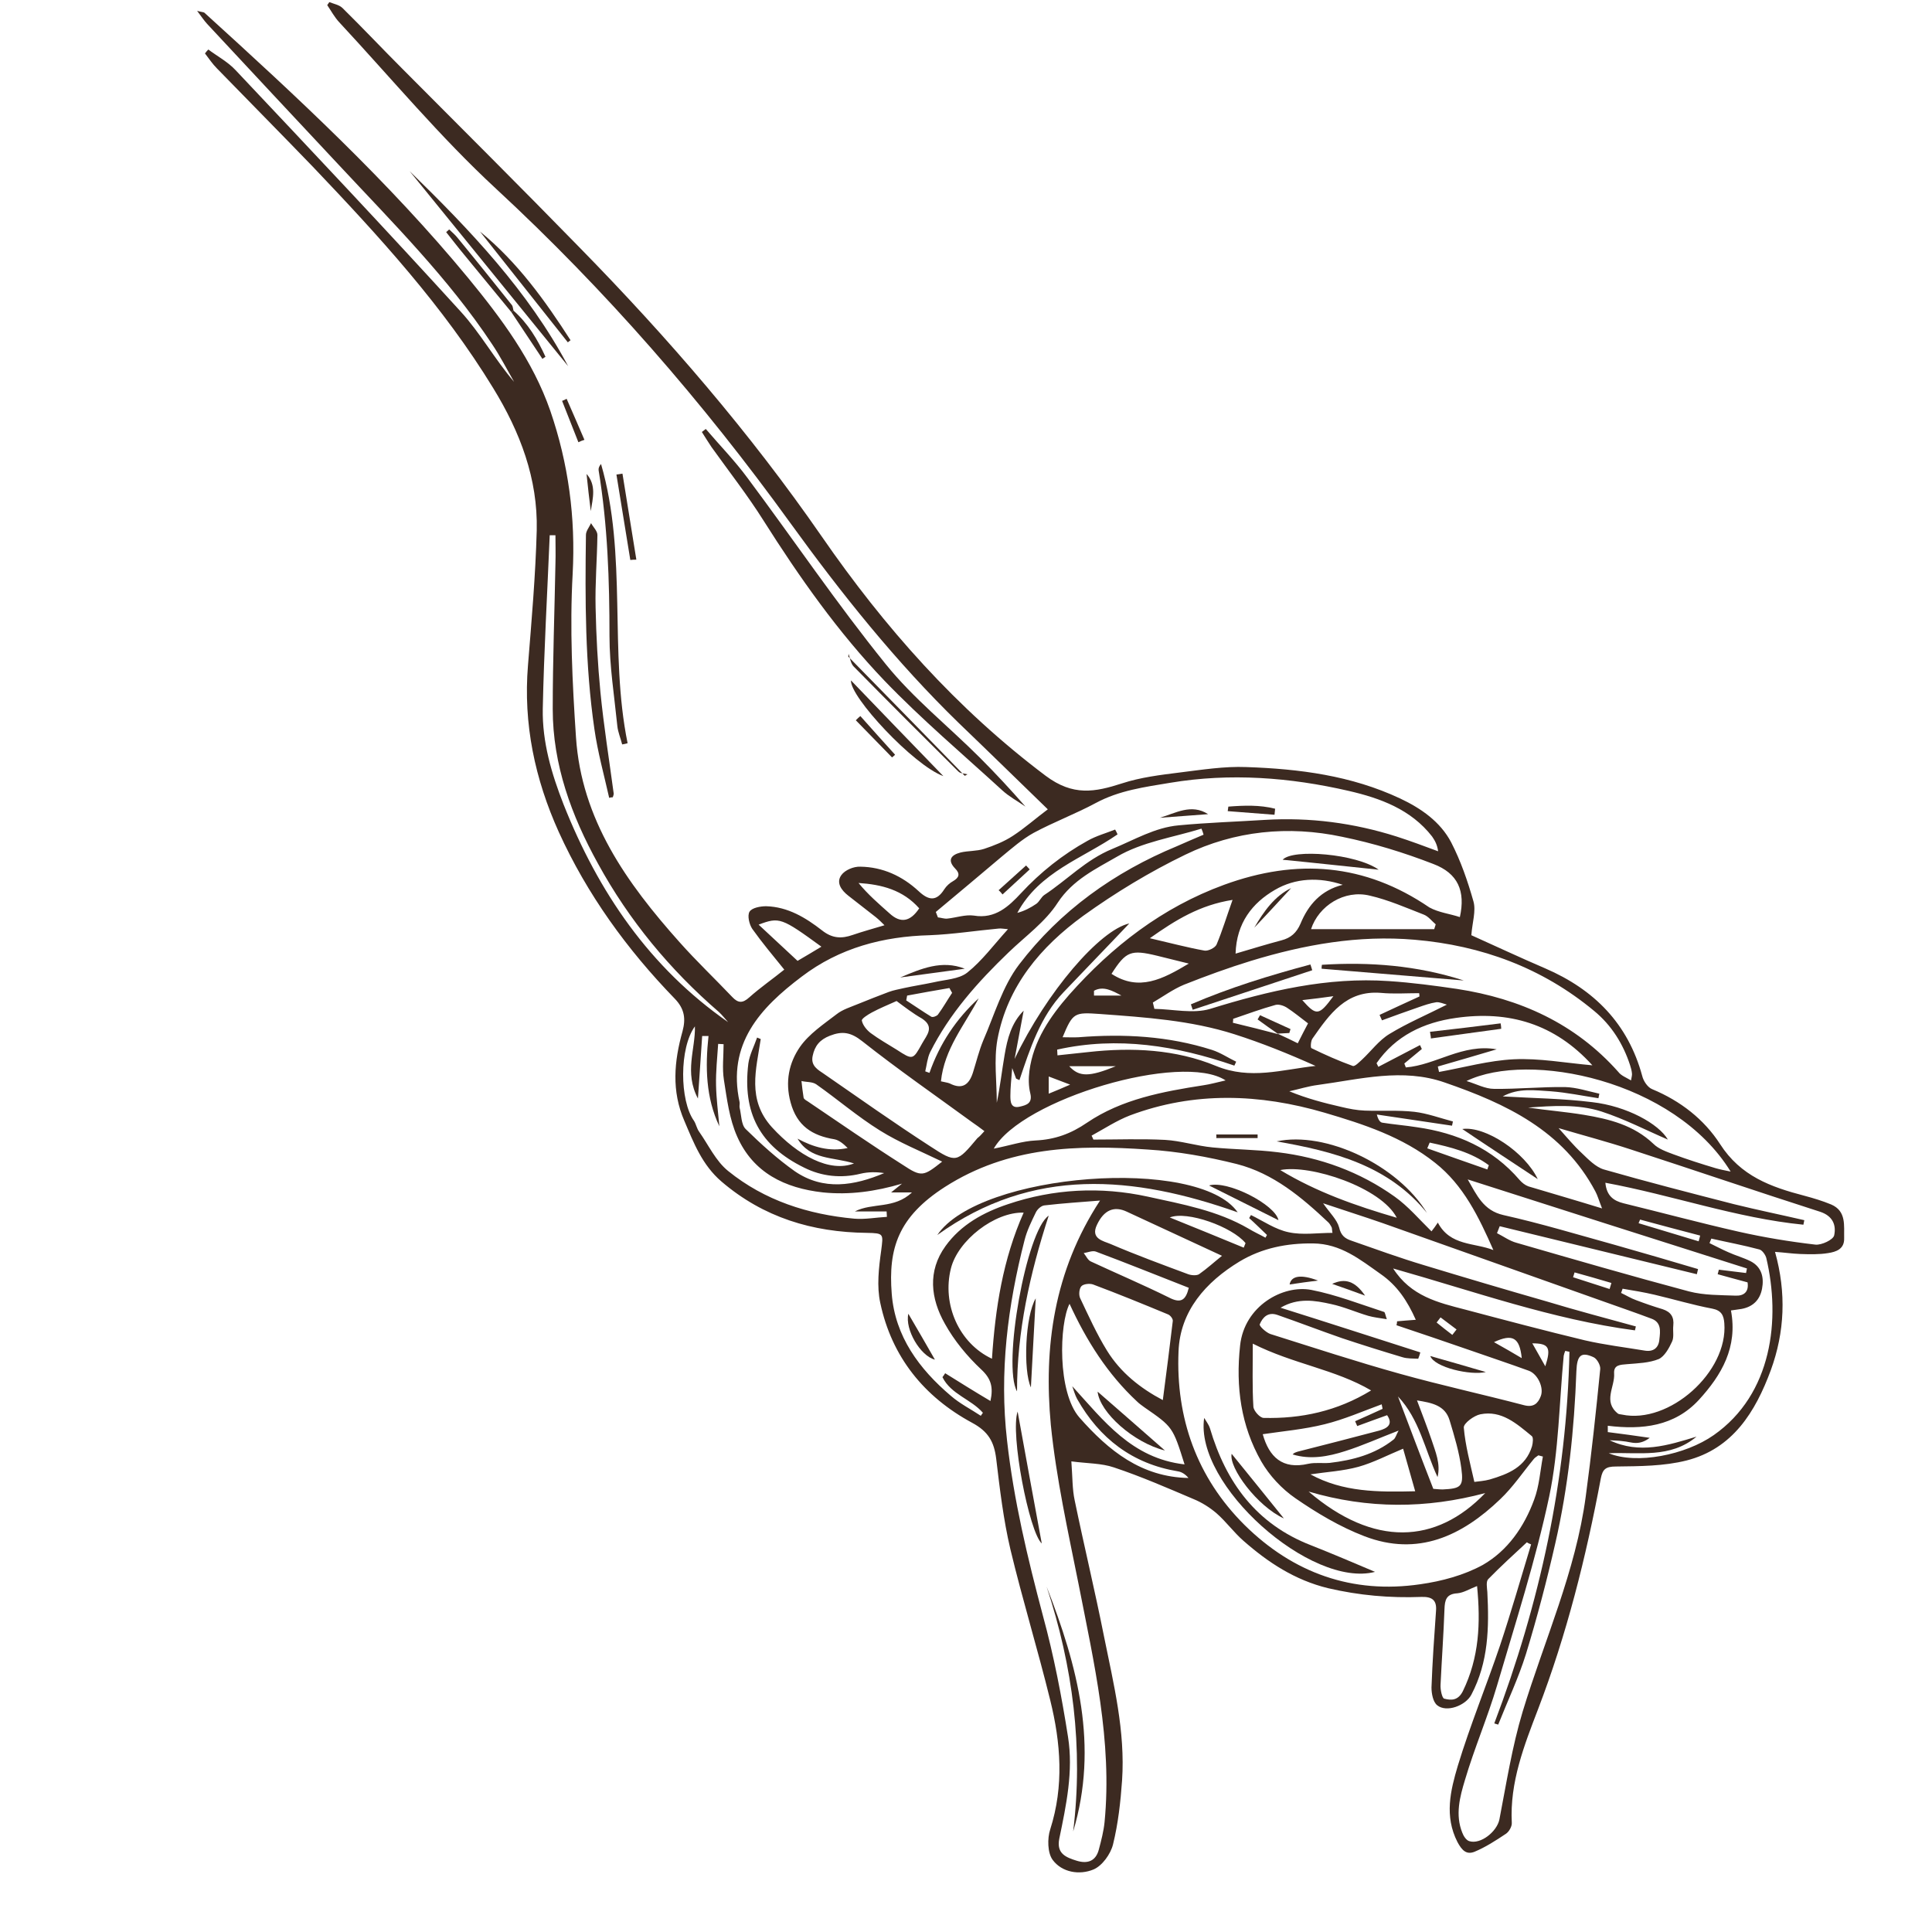 <?xml version="1.0" encoding="utf-8"?>
<!-- Generator: Adobe Illustrator 27.6.1, SVG Export Plug-In . SVG Version: 6.00 Build 0)  -->
<svg version="1.1" id="Livello_1" xmlns="http://www.w3.org/2000/svg" xmlns:xlink="http://www.w3.org/1999/xlink" x="0px" y="0px"
	 viewBox="0 0 640 640" style="enable-background:new 0 0 640 640;" xml:space="preserve">
<style type="text/css">
	.st0{fill:#3C2A21;}
</style>
<g>
	<path class="st0" d="M69,16.4c3.1,2.3,6.5,4.1,9.1,6.9c25,26.5,50,53,74.5,79.9c6.5,7.1,11.3,15.8,17.7,23.3
		c-2.4-4.2-4.6-8.5-7.3-12.5c-14.5-21.9-33-40.3-50.8-59.4C97.7,39.1,83.1,23.5,68.6,7.9c-1-1.1-1.8-2.3-3.3-4.3
		C66.8,4,67.4,4,67.7,4.2c30.6,27.8,61,55.9,87.4,87.9c11,13.4,21.4,27.3,27.2,44c6,17.5,8.4,35.3,7.4,54c-1,18-0.1,36.1,1.1,54.1
		c1.8,27.3,16.8,48.3,34.3,67.9c5.6,6.3,11.7,12.1,17.5,18.2c1.9,2,3.4,2.1,5.6,0.1c3.7-3.3,7.9-6.2,11.6-9.2
		c-3.8-4.7-7.4-9-10.6-13.5c-1-1.5-1.7-4.4-0.9-5.7c0.8-1.3,3.6-1.8,5.5-1.8c7.2,0.2,13.1,3.8,18.5,8c3.4,2.7,6.5,2.8,10.2,1.5
		c3.2-1.1,6.5-2,10.5-3.2c-1-1-1.9-1.9-2.9-2.7c-3-2.4-6.1-4.7-9.1-7.1c-2.3-1.8-4.1-4.3-2.3-6.8c1.2-1.7,4.1-2.9,6.3-2.8
		c7.4,0.1,13.9,3.1,19.3,8.1c3.3,3.1,5.9,3.5,8.5-0.6c0.7-1.1,1.8-2.1,2.9-2.7c2.1-1.2,2.4-2.5,0.7-4.2c-2.7-2.8-1.3-4.5,1.8-5.3
		c2.5-0.6,5.3-0.4,7.8-1.2c3.3-1.1,6.6-2.4,9.5-4.3c4-2.6,7.7-5.9,11.6-8.8c-9.7-9.4-19.5-19-29.4-28.5c-20.9-20.3-39-43-56-66.5
		c-28.9-40-61.1-77-97.4-110.6c-18.5-17.1-34.7-36.6-51.9-55.1c-1.6-1.7-2.7-3.8-4-5.7c0.2-0.3,0.5-0.7,0.7-1c1.5,0.6,3.3,0.9,4.4,2
		c6.7,6.6,13.2,13.5,19.9,20.2C152.8,42.4,172.6,62.1,192,82c29.2,29.8,56.4,61.3,80.2,95.7c20.8,30.1,44.7,57.1,74.2,79.3
		c9.1,6.8,16.3,5.4,25.3,2.5c6.1-2,12.7-2.8,19.1-3.6c7.3-0.9,14.8-2.1,22.1-1.8c17.5,0.6,34.7,2.8,50.9,10.4
		c7,3.3,13.3,7.7,16.9,14.5c3.2,6.2,5.5,12.9,7.4,19.6c0.9,3.2-0.4,7-0.7,11.2c7.8,3.5,16.1,7.4,24.5,11c16.2,7,27.4,18.3,32.1,35.6
		c0.4,1.7,1.8,3.8,3.3,4.4c9.4,3.9,17.2,10,22.5,18.2c6.8,10.6,16.8,14.2,27.9,17.1c3,0.8,6,1.7,8.9,2.9c5.1,2.2,4.2,7,4.3,11.2
		c0.1,3.6-2.7,4.5-5.3,4.9c-3,0.5-6.2,0.4-9.3,0.3c-2.6-0.1-5.3-0.5-8.3-0.7c3.8,13.6,3.2,26.6-1.4,39.2
		c-5.1,13.8-12.6,26-27.9,29.9c-7.5,1.9-15.6,1.9-23.4,2c-3.4,0-4.4,0.9-5,3.9c-4.9,26.1-11.3,51.7-20.8,76.5
		c-4.6,12-9.4,24.2-8.7,37.6c0.1,1.2-0.9,3-2,3.7c-3.3,2.2-6.7,4.4-10.3,5.9c-2.7,1.1-4.2-0.4-5.7-3.2c-4.4-8.6-2.3-17.1,0.1-25.2
		c4.1-13.5,9.5-26.6,14-39.9c3.7-11.1,6.9-22.3,10.3-33.5c-0.5-0.2-1-0.4-1.4-0.7c-4.3,4-8.7,8-12.8,12.2c-0.8,0.8-0.4,2.9-0.3,4.3
		c0.6,11.7,0.4,23.2-5.3,34c-1.9,3.6-8.2,6-11.3,3.5c-1.4-1.1-1.9-3.9-1.9-5.9c0.3-8.5,0.9-16.9,1.5-25.4c0.3-3.6-1.4-4.7-4.8-4.6
		c-10.5,0.4-20.7-0.5-31-2.9c-11-2.7-19.8-8.5-28-15.7c-3.2-2.8-5.7-6.3-8.9-9.1c-2.2-1.9-4.9-3.6-7.6-4.7
		c-8.7-3.7-17.4-7.5-26.4-10.5c-4.1-1.4-8.8-1.3-14.1-2c0.4,5.3,0.3,9.2,1.1,12.9c3.1,15,6.7,29.9,9.7,45c3.2,15.8,7.1,31.5,6,47.8
		c-0.5,7.1-1.3,14.3-3,21.2c-0.8,3.2-3.6,7.1-6.5,8.3c-4.6,1.9-10.4,1-13.5-3.2c-1.7-2.3-1.8-7.1-0.8-10.1c4.6-14.4,3.5-28.6,0-42.8
		c-4.1-16.7-9.2-33.3-13.2-50c-2.3-9.8-3.5-19.9-4.7-30c-0.7-5.6-2.6-9-8-11.9c-15.9-8.6-26.6-21.8-30.4-39.7
		c-1.2-5.5-0.5-11.6,0.3-17.3c0.7-5.6,1-5.8-4.8-5.9c-18-0.2-34.2-5.1-48.1-17c-6.4-5.5-9.2-12.8-12.3-20.1
		c-4.3-9.9-3.4-19.7-0.6-29.7c1.1-4.1,0.7-7.4-2.6-10.8c-15.8-16.3-29-34.5-38.4-55.2c-7.9-17.5-11.8-35.8-10.2-55.2
		c1.2-14.9,2.5-29.8,2.9-44.7c0.4-17.1-5.5-32.6-14.4-47.1c-16.6-27.2-37.9-50.4-59.7-73.3C93,44.2,82.4,33.5,71.9,22.7
		c-1.5-1.5-2.7-3.3-4-5C68.2,17.3,68.6,16.8,69,16.4z M423.5,342.6c0,0-0.1-0.1-0.1-0.1c2.2,1,4.3,2,6.5,3.1
		c1.3-2.6,2.3-4.5,3.4-6.6c-2.5-1.9-4.7-3.7-7-5.2c-1.1-0.7-2.7-1.2-3.8-0.9c-4.7,1.3-9.3,3-14,4.6c0,0.4,0,0.8-0.1,1.3
		C413.5,340,418.5,341.3,423.5,342.6z M470.5,448c-0.2,0.7-0.4,1.4-0.7,2.1c-1.7-0.1-3.6,0-5.2-0.5c-6.7-2-13.4-4.1-20-6.3
		c-7.2-2.5-14.2-5.2-21.4-7.7c-3.1-1.1-4.9,0.7-5.9,3.1c-0.2,0.6,2.1,2.7,3.5,3.2c14.3,4.5,28.6,9.2,43,13.2
		c13.6,3.8,27.4,6.8,41.1,10.4c3.1,0.8,4.6-0.6,5.5-3c1.1-2.8-1-7.3-3.9-8.4c-6.6-2.4-13.2-4.6-19.8-6.9c-8-2.8-16.1-5.5-24.1-8.2
		c0.1-0.4,0.2-0.8,0.2-1.3c1.9-0.2,3.8-0.3,6.2-0.5c-2.8-6.3-6.2-11.4-11.7-15.2c-6.8-4.8-13.2-10-22.3-10.1
		c-8.7-0.1-16.9,1.5-24.4,6c-11.2,6.8-19.7,16.4-20.2,29.8c-0.9,22,6,41.7,21.9,57.5c16.1,15.9,35.7,22.9,58.2,19.6
		c7.1-1,14.5-3,20.7-6.4c8.2-4.7,13.7-12.6,17-21.6c1.7-4.5,2-9.5,2.9-14.3c-0.5-0.1-1-0.3-1.5-0.4c-0.5,0.4-1.1,0.7-1.5,1.2
		c-3.7,4.5-6.9,9.3-11.1,13.3c-12.7,12.2-27.3,19.1-45,12.3c-8.1-3.1-15.8-7.7-22.9-12.6c-4.5-3.1-8.6-7.5-11.3-12.2
		c-6.7-11.8-8.5-24.6-7-38.4c1.4-13.1,14.2-20.2,23.6-18.4c8.2,1.6,16.1,4.7,24.1,7.3c0.3,0.1,0.4,1,0.9,2.4
		c-2.5-0.4-4.3-0.6-6.1-1.1c-4.1-1.2-8.1-3-12.3-3.9c-5.4-1.2-11-2.2-16.8,1.2C440.4,438.3,455.5,443.2,470.5,448z M328.1,464.1
		c1-4.6,0.2-7.4-3-10.4c-4.7-4.4-9-9.6-12.1-15.2c-4.7-8.3-5.8-17.4,0.2-25.7c5.1-7.1,12.6-11.2,20.7-13.9
		c15.1-5.1,30.7-5.9,46.3-2.5c11.4,2.5,23.1,4.6,33.4,10.6c1.8,1.1,3.8,2,5.6,3c0.2-0.3,0.3-0.6,0.5-0.9c-2-1.9-3.9-3.8-5.9-5.6
		c0.2-0.3,0.4-0.7,0.6-1c4.1,2,8.1,4.8,12.5,5.7c4.6,1,9.6,0.2,14.5,0.2c-0.2-1-0.1-1.5-0.3-1.9c-0.3-0.5-0.6-1.1-1-1.5
		c-8.9-8.4-18.3-16.3-30.4-19.4c-9.6-2.4-19.6-4.2-29.5-4.8c-23.3-1.6-46.1-1.1-67.2,12.4c-15.4,9.9-18.8,20.3-17.6,35.4
		c1.1,14.1,9.1,24.9,19.6,33.8c3,2.6,6.6,4.4,9.9,6.6c0.2-0.3,0.5-0.7,0.7-1c-3.9-4.5-10.6-6.1-13.4-11.8c0.3-0.4,0.6-0.8,0.9-1.3
		C317.9,457.9,322.7,460.9,328.1,464.1z M364.4,397.7c-6.3,0.5-12.4,0.9-18.4,1.6c-1.1,0.1-2.4,1.3-2.9,2.4
		c-1.4,2.9-2.9,5.9-3.7,9.1c-5.6,21.8-8.4,43.8-5.8,66.4c2.2,19.7,6.8,38.9,11.9,58.1c3.6,13.2,6.2,26.7,8.3,40.1
		c1.8,11.3-0.6,22.6-2.9,33.7c-1,5,2.3,6.2,5.8,7.3c3.6,1.1,6.3,0.1,7.3-3.7c0.8-3,1.6-6.1,1.9-9.1c2.6-26.8-3.5-52.7-8.6-78.8
		c-3.5-17.5-7.4-35-9.2-52.8C345.7,446.2,349.1,421.1,364.4,397.7z M483.6,303.8c1.9-8.6-0.6-14.5-8.8-17.6
		c-9.8-3.8-19.9-6.9-30.2-9c-17.8-3.8-35.6-2-51.9,5.9c-11.8,5.7-23.2,12.6-33.9,20.3c-14,10.2-25.1,23.2-28.4,41
		c-1.2,6.8-0.2,13.9-0.2,20.9c1.1-5.3,1.7-10.7,2.6-15.9c0.9-5.3,2.2-10.5,6.3-14.6c-1,5.3-2,10.6-3,16c10.6-22.2,28.2-42.7,38-44.9
		c-6.7,7.1-14.3,14.9-21.8,22.8c-7.7,8.1-11.1,18.7-14.6,29.1c-0.4-0.2-0.7-0.3-1.1-0.5c-0.3-0.8-0.6-1.6-1.3-3.5
		c-0.3,3.9-0.6,6.5-0.6,9.2c0,1.9,0.1,4.3,3.1,3.6c2.2-0.5,4.3-1.1,3.5-4.4c-0.6-2.4-0.6-5-0.3-7.4c1.3-10,6.9-18.1,13.2-25.3
		c14.2-16,30.8-28.9,51.3-36.4c24.1-8.8,46.6-7.1,68,7.5C476.6,302.3,480.3,302.7,483.6,303.8z M310,302.1c0.2,0.6,0.5,1.2,0.7,1.8
		c1.1,0.1,2.1,0.5,3.1,0.4c2.9-0.3,6-1.4,8.8-1c7.1,1.2,11.6-3.1,15.6-7.4c6.5-7,13.8-12.8,22.1-17.4c2.8-1.6,6.1-2.5,9.1-3.7
		c0.3,0.5,0.6,1.1,0.8,1.6c-11.6,8-25.9,12.4-33.2,26c2.3-0.6,4.4-1.7,6.3-3c1-0.7,1.6-2.2,2.6-2.9c7.6-5,13.8-11.7,22.6-15.3
		c7.3-3,14.1-7.1,22-7.8c9.5-0.9,19-1.2,28.5-1.8c14.9-0.9,29.4,1,43.6,5.5c4.7,1.5,9.2,3.2,13.8,4.9c-0.3-2.2-1.1-3.6-2-4.9
		c-7-9-17.2-12.7-27.6-15.1c-19.5-4.5-39.3-6-59.1-2.7c-8.4,1.4-16.9,2.5-24.7,6.7c-6.7,3.6-13.9,6.3-20.6,9.9
		c-3.8,2.1-7.2,5.1-10.6,7.9C324.6,289.9,317.3,296,310,302.1z M333.9,307.8c-1.4-0.1-2.3-0.3-3.1-0.2c-7.6,0.7-15.2,1.9-22.8,2.2
		c-15.5,0.4-29.9,4.2-42.4,13.7c-13.8,10.4-24.8,22.3-20.6,41.6c0.1,0.6-0.1,1.2,0,1.8c0.6,2.4,0.5,5.6,2,7.1
		c5.1,5,10.5,9.9,16.3,14c9.5,6.5,19.7,4.8,29.6,0.6c-2.6-0.4-5.3-0.4-7.8,0.2c-6.5,1.6-12.9,0.9-18.7-2
		c-14.7-7.2-20.5-18.1-18.5-34.5c0.4-2.9,1.9-5.7,2.9-8.6c0.4,0.2,0.8,0.3,1.2,0.5c-1.5,10.1-4.6,20,3.7,29.2
		c8.7,9.5,19.2,15.1,27.2,12c-6.9-2.2-14.5-1.1-18.7-8.2c5.2,2.8,10.6,4.4,16.6,3.1c-1.3-1.3-2.8-2.6-4.4-2.9
		c-7.3-1.2-12.4-4.4-14.5-12.2c-1.9-6.9-0.5-13.2,3.1-18.4c3-4.3,7.8-7.5,12.1-10.8c2-1.6,4.7-2.4,7.1-3.4c3.4-1.4,6.8-2.7,10.2-4
		c1.6-0.6,3.4-0.9,5.1-1.3c3.2-0.7,6.5-1.2,9.8-1.9c3.8-0.9,8.3-1,11.1-3.2C325.3,318.3,329.1,313.1,333.9,307.8z M476.3,405
		c4.1,7.8,12.1,6.6,18.4,9.1c-4.8-10.9-9.9-21.5-19.3-28.9c-10.8-8.6-23.7-12.8-36.6-16.6c-21.5-6.3-43.2-7.1-64.5,0.9
		c-4.4,1.7-8.5,4.4-12.7,6.7c0.2,0.4,0.4,0.8,0.6,1.3c7.9,0,15.8-0.3,23.7,0.1c5.3,0.3,10.5,2,15.8,2.5c7.2,0.7,14.4,0.7,21.6,1.6
		c14.1,1.7,27.2,6.5,38.7,14.7c4.5,3.2,8.2,7.6,12.2,11.5C475,406.9,475.5,406.2,476.3,405z M540.3,357.9c0.2-1.2,0.4-1.8,0.3-2.4
		c-0.1-0.9-0.3-1.7-0.6-2.6c-2.3-7.1-6.2-13.3-11.9-18c-17.2-14.3-37.3-21.7-59.5-23.6c-18.6-1.6-36.5,1.6-54.2,7
		c-7.5,2.3-14.9,5-22.2,7.9c-3.6,1.5-6.9,3.9-10.3,5.9c0.2,0.7,0.3,1.4,0.5,2.1c6.2,0.1,12.8,1.7,18.5,0c19.4-6,38.8-10.6,59.2-9.2
		c7.6,0.5,15.1,1.5,22.6,2.6c20.8,3.2,39.1,11.4,53.4,27.5C537,356.3,538.6,356.9,540.3,357.9z M519.9,447.8
		c-0.5-0.1-0.9-0.2-1.4-0.3c-0.2,0.5-0.4,1.1-0.5,1.6c-1.5,15.5-1.6,31.4-4.8,46.6c-4.5,21.2-11.2,41.9-17.3,62.7
		c-3.1,10.5-7.5,20.7-10.6,31.2c-1.7,5.6-3.3,11.6-0.9,17.5c0.4,1.1,1.3,2.5,2.3,2.8c3.8,1.2,9.2-3.2,10-7.2
		c2.3-11.9,4.2-24.1,7.7-35.7c7.2-23.7,17.6-46.5,20.9-71.3c1.9-14,3.4-28.1,4.8-42.2c0.1-1.3-1.1-3.4-2.2-3.9
		c-4.1-1.9-5.5-0.7-5.7,4.6c-0.7,19.3-2.7,38.4-7,57.1c-2.8,12.3-6,24.5-9.7,36.6c-2.5,8-6.1,15.6-9.2,23.4
		c-0.4-0.1-0.9-0.3-1.3-0.4C510.1,531.1,519,490.2,519.9,447.8z M541.9,439.4c-0.1,0.4-0.2,0.9-0.3,1.3
		c-27.3-3.6-53.2-12.9-80.1-20.5c5.9,9.2,14.9,11.3,23.8,13.6c13.2,3.5,26.4,7,39.7,10.2c6.5,1.5,13.2,2.3,19.8,3.4
		c2.9,0.5,4.7-0.9,4.9-3.8c0.3-2.6,0.7-5.6-2.7-6.8c-5.3-2-10.6-3.8-15.9-5.7c-24.3-8.6-48.7-17.3-73-25.9
		c-6.3-2.2-12.7-4.2-19.8-6.6c2.2,3.2,4.6,5.4,5.3,8c0.6,2.7,2,3.7,4.1,4.4c8,2.8,16,5.7,24,8.1c13.5,4.1,27,8.1,40.6,12
		C522.2,434.1,532.1,436.7,541.9,439.4z M530.7,400.3c-1.1-2.8-1.5-4.3-2.2-5.6c-10.7-20.2-29.6-29.1-49.9-36.1
		c-14-4.9-28-1.1-42,0.8c-3.2,0.4-6.3,1.4-9.5,2.1c5.8,2.4,11.6,3.9,17.3,5.2c2.5,0.6,5.1,1.1,7.7,1.2c5.5,0.2,11-0.2,16.4,0.4
		c4.3,0.5,8.6,2.1,12.8,3.2c-0.1,0.5-0.2,0.9-0.3,1.4c-8.3-1.2-16.6-2.5-24.9-3.7c0.4,1.7,1.1,2.6,1.8,2.7c3.8,0.6,7.6,0.9,11.4,1.5
		c13.4,1.9,25.1,7,34.1,17.5c0.8,0.9,1.8,1.7,2.9,2.1C514,395.3,521.6,397.5,530.7,400.3z M597.7,404.2c-0.1,0.5-0.2,1-0.3,1.5
		c-22.2-2.2-43.4-9.8-65.6-13.9c0.4,4.4,2.8,6,6,6.8c12.7,3.1,25.3,6.5,38.1,9.4c8.4,1.9,16.9,3.3,25.5,4.3c2,0.2,5.9-1.6,6.2-3.1
		c0.7-3.3-0.4-6.4-4.7-7.8c-20.9-6.7-41.7-13.8-62.6-20.6c-7.9-2.6-15.9-4.7-24-7.1c2.7,3,5,5.8,7.7,8.3c2.2,2.1,4.6,4.6,7.3,5.4
		c14.3,4.1,28.7,7.8,43.1,11.5C582.1,400.8,589.9,402.4,597.7,404.2z M578.9,424.8c-3.4-0.9-6.6-1.8-9.9-2.7c0.1-0.5,0.3-1,0.4-1.5
		c3,0.4,6,0.7,9,1.1c0.1-0.5,0.2-1,0.3-1.5c-30.8-9.8-61.7-19.6-92.5-29.5c3,5.2,5.2,10.3,11.8,11.8c12.5,2.8,24.7,6.5,37,9.9
		c9.2,2.6,18.4,5.3,27.5,8c-0.1,0.6-0.3,1.1-0.4,1.7c-21.8-5.3-43.6-10.6-65.3-15.9c-0.3,0.8-0.6,1.5-0.9,2.3
		c2.2,1.1,4.2,2.6,6.5,3.2c19,5.5,38,11,57.1,16.1c5,1.3,10.3,1.2,15.5,1.4C577.7,429.3,579.4,427.9,578.9,424.8z M532.9,481.4
		c9.2,3.8,25.4,0.6,34.8-6c19.4-13.6,22.2-38.4,17.4-58.7c-0.3-1.1-1.4-2.6-2.3-2.8c-5.2-1.4-10.6-2.4-15.9-3.6
		c-0.2,0.5-0.4,1-0.6,1.5c2.1,1,4.1,2.1,6.2,3c2.4,1.1,5,1.8,7.4,3c3.7,1.9,4.5,5.4,3.8,9.1c-0.7,3.7-3,6-6.8,6.7
		c-1.1,0.2-2.3,0.3-3.5,0.5c2.3,12.2-3.1,21.4-10.6,29.6c-8.1,8.8-18.8,10-30.2,8.6c0,0.7,0,1.4,0,2.1c4.6,0.6,9.3,1.2,13.9,1.9
		c-1.6,1.2-3.1,1.7-4.6,1.7c-1.5,0-2.9-0.5-4.4-0.6c-1.4-0.2-2.9-0.2-4.3-0.3c9.9,4.7,19.3,1.7,28.8-1.2
		C553.3,483.2,542.9,481,532.9,481.4z M326.1,374.7c-1.6-1.2-2.8-2.1-4-2.9c-12.2-8.9-24.6-17.5-36.5-26.9c-3.8-3-6.6-3.4-10.7-1.8
		c-3.3,1.3-5,3.3-5.7,6.7c-0.7,3.3,1.8,4.6,3.7,5.9c11.7,8.1,23.3,16.3,35.2,24c8.7,5.7,8.9,5.4,15.7-2.7
		C324.5,376.5,325.1,375.8,326.1,374.7z M230.2,340c-5.2,7.1-5.1,24.6-0.3,31.3c0.7,1.1,0.9,2.5,1.7,3.6c3.1,4.4,5.5,9.7,9.6,13
		c12.1,9.8,26.5,14.4,41.8,15.8c3.5,0.3,7.2-0.4,10.8-0.6c0-0.6-0.1-1.2-0.1-1.8c-3.5,0-7,0-10.5,0c5.8-3,13-0.7,18.9-6.3
		c-2.7,0-4.5,0-6.9,0c1.6-1.3,2.6-2.1,3.6-2.9c-8.8,2.6-17.4,3.8-26.2,2.9c-12.6-1.4-23.1-6.5-28.4-18.5c-2.6-5.8-3.4-12.5-4.4-18.8
		c-0.6-3.8-0.1-7.8-0.1-11.8c-0.6,0-1.2-0.1-1.8-0.1c-0.3,4.6-0.8,9.1-0.7,13.7c0.1,4.6,0.7,9.1,1.1,13.6
		c-4.5-9.5-4.7-19.6-3.6-29.9c-0.7,0-1.4,0-2.1,0c-0.4,6.5-0.9,13-1.4,20.7C226.6,355.2,230.4,347.6,230.2,340z M537.5,426.9
		c-0.2,0.5-0.3,1-0.5,1.4c1.7,0.8,3.3,1.8,5,2.4c2.9,1.1,5.8,2.1,8.8,3c2.7,0.9,3.8,2.6,3.5,5.4c-0.2,1.8,0.3,3.8-0.4,5.3
		c-1,2.2-2.5,4.9-4.4,5.8c-3.2,1.3-6.9,1.4-10.5,1.7c-2.3,0.2-4.5,0.2-4.3,3.1c0.3,4.4-3.8,9.3,1.3,13.3c0.3,0.2,0.9,0.2,1.3,0.3
		c15.6,3.3,35.2-14.1,33.9-30.3c-0.2-2.5-0.9-4.2-4-4.8c-6.4-1.2-12.7-3.1-19.1-4.6C544.7,428.1,541.1,427.5,537.5,426.9z
		 M398.7,276.5c-0.2-0.7-0.4-1.3-0.7-2c-9.4,2.9-19.7,4.4-28,9.3c-6.9,4-14.6,7.6-19.6,15.2c-4.1,6.4-10.7,11.1-16.3,16.5
		c-10.2,9.8-19.6,20.3-26,33.1c-0.9,1.9-1.1,4.2-1.6,6.3c0.5,0.2,0.9,0.3,1.4,0.5c3.4-9.7,8.8-17.8,16.3-24.7
		c-4.7,8.9-11.4,16.8-12.5,27.5c1.2,0.3,2.2,0.4,2.9,0.7c4.1,2.1,6.4,0.5,7.7-3.6c1.1-3.5,2-7.2,3.4-10.6c3.7-8.5,6.4-18,11.9-25.2
		c13.6-17.8,31.5-30.6,52.3-39.2C392.9,279,395.8,277.7,398.7,276.5z M529.8,362.3c-0.1,0.5-0.2,1-0.3,1.5
		c-5.3-0.8-10.5-1.9-15.8-2.3c-5.2-0.3-10.6-1.2-15.9,1.7c10.2,0.6,20,0.7,29.6,1.9c11.5,1.3,22.1,7.2,25.1,12.4
		c-7-3-14.3-6.8-22-9.3c-7.8-2.5-16.2-1.9-24.3-1.3c6.2,0.9,12.4,1.4,18.5,2.4c8.4,1.4,16.5,3.4,23,9.6c1.7,1.7,4.3,2.6,6.7,3.5
		c4.6,1.7,9.3,3.2,14,4.6c1.4,0.4,2.9,0.7,4.9,1.1c-18.7-30.4-66.9-40-87.5-30c3.3,1,6.2,2.6,9.1,2.6c7.8,0.1,15.7-0.7,23.5-0.6
		C522.3,360.2,526.1,361.5,529.8,362.3z M392.4,485.1c-3.9-12.4-3.9-12.4-13.3-18.9c-0.8-0.6-1.7-1.2-2.4-1.9
		c-9.8-9.1-16.8-20.2-22.4-32.4c-3.4,6.6-4.1,29.3,3.3,37.7c9.7,11,20.5,19.7,36.1,20c-1-1.2-2.2-2-3.5-2.2
		c-15.1-2.5-26-10.9-33.4-24c-0.7-1.3-1.1-2.8-1.6-4.2C365.6,470.6,374.9,483.1,392.4,485.1z M350.2,347.7c0,0.6,0.1,1.2,0.1,1.9
		c3.4-0.4,6.9-0.7,10.3-1.1c14.4-1.6,28.9-0.9,42.2,4.6c11.4,4.7,21.9,1.2,33,0c-8.9-4-17.8-7.6-26.9-10.5
		c-14.4-4.6-29.5-5.6-44.5-6.7c-8.5-0.6-9-0.5-12.4,7.7c1.9,0,3.6,0.1,5.3,0c15-1.2,29.8-0.4,44.2,4.2c2.8,0.9,5.3,2.6,8,3.9
		c-0.2,0.4-0.4,0.9-0.6,1.3C389.7,346.4,370.3,343.2,350.2,347.7z M465.2,352.3c0.2,0.4,0.3,0.9,0.5,1.3c10-0.8,18.8-8,30.1-6
		c-7,2.1-13.3,3.9-19.5,5.7c0.1,0.6,0.3,1.2,0.4,1.8c8.3-1.5,16.5-3.8,24.8-4.2c8.4-0.4,17,1.2,26,2c-12.5-13.8-27.7-18.2-45.2-15.7
		c-10.7,1.5-20,5.9-26.3,15c0.2,0.4,0.4,0.8,0.6,1.2c4.6-2.4,9.2-4.8,13.8-7.2c0.2,0.4,0.4,0.9,0.6,1.3
		C469.1,349.1,467.1,350.7,465.2,352.3z M385.2,463.8c1.2-9.2,2.3-17.7,3.3-26.2c0.1-0.7-0.8-1.9-1.6-2.2
		c-8.2-3.4-16.5-6.8-24.8-9.9c-1.1-0.4-3.2-0.2-3.9,0.6c-0.7,0.8-0.9,2.8-0.4,3.9c2.8,5.9,5.5,11.9,8.9,17.4
		C371.2,454.7,377.8,459.9,385.2,463.8z M339.1,401.7c-9.6-0.3-21.8,9.2-24.1,18.5c-3,11.9,2.7,24.8,13.6,29.9
		C329.7,433.4,332.2,417.2,339.1,401.7z M329.2,380.5c5.2-1,9.5-2.5,13.8-2.7c6.4-0.3,11.7-2.2,17.1-5.9
		c11.5-7.8,25.1-10.3,38.6-12.4c2.1-0.3,4.2-0.9,7.3-1.6C391.5,348.4,338.5,364.1,329.2,380.5z M454.2,460.6
		c-11.9-7-25.7-8.7-39.2-15.5c0,7.8-0.2,14.4,0.2,20.9c0.1,1.4,2.2,3.7,3.4,3.7C431,470,442.9,467.5,454.2,460.6z M470.2,330.1
		c0-0.4,0-0.8-0.1-1.1c-4.2,0-8.5,0.3-12.7-0.1c-11.5-0.9-17,7.1-22.6,15.1c-0.6,0.8-0.7,3-0.4,3.2c4.5,2.2,9,4.2,13.7,5.9
		c0.7,0.3,2.2-1.3,3.1-2.1c3-2.8,5.6-6.4,9.1-8.5c5.9-3.6,12.3-6.3,19-9.7c-1.1-0.3-2.4-0.9-3.5-0.8c-2,0.3-4,1-6,1.7
		c-4,1.4-8,2.8-12,4.3c-0.3-0.6-0.5-1.2-0.8-1.8C461.5,334.1,465.8,332.1,470.2,330.1z M241.2,338.6c-1-1.1-2-2.4-3.1-3.4
		c-16.2-14-29.7-30.3-40-49.1c-8.8-15.9-15-32.8-15-51.2c0-16.1,0.6-32.2,0.9-48.3c0.1-3.1,0-6.2,0-9.3c-0.6,0-1.3,0-1.9,0
		c-0.8,19.2-1.9,38.4-2.3,57.5c-0.2,11,2.9,21.5,6.9,31.7C198.2,295.5,215.2,320.5,241.2,338.6z M404.8,416
		c-10.8-5-21.2-9.8-31.5-14.6c-4.2-2-7.6-0.6-9.9,4.3c-2.3,4.7,2.2,5.4,4.5,6.4c8.4,3.6,17.1,6.8,25.7,10c1.1,0.4,2.8,0.5,3.6,0
		C399.9,420.2,402.3,418,404.8,416z M458,466.7c-0.1-0.5-0.2-1-0.3-1.5c-6.3,2.3-12.4,5-18.9,6.6c-6.8,1.7-13.8,2.3-20.5,3.3
		c2.1,7.5,6.5,11.8,15.1,9.8c2.3-0.5,4.8-0.1,7.1-0.3c7.6-0.9,14.9-2.8,21.1-7.7c0.7-0.5,0.9-1.6,1.7-3c-6.5,2.5-12,5-17.7,6.8
		c-5.6,1.8-11.5,2.9-17.4,1.1c0.5-0.6,1.1-0.7,1.6-0.9c9-2.3,18.1-4.6,27.1-7c2.4-0.7,4.8-1.9,2.6-5.1c-3.4,1.2-6.6,2.4-9.9,3.6
		c-0.2-0.5-0.5-1.1-0.7-1.6C451.9,469.5,454.9,468.1,458,466.7z M488.4,490.9c1.4-0.2,3.3-0.3,5.1-0.8c6.1-1.8,11.9-4.1,14-11
		c0.3-1.1,0.5-3-0.1-3.4c-5-4.1-10-8.6-17-7.2c-2.1,0.4-5.6,3-5.5,4.4C485.4,478.8,487,484.7,488.4,490.9z M433.5,494.1
		c21.5,18.4,42.2,17.5,58.5,0.5C472.5,499.8,453.2,499.9,433.5,494.1z M489.3,525.4c-2.4,0.9-4.4,2.2-6.5,2.4
		c-3.7,0.2-4.2,2.2-4.3,5.3c-0.3,8.3-0.9,16.6-1.3,25c-0.1,1.6,0.5,4.4,1.2,4.6c2.3,0.6,4.6,0.7,6.2-2.5
		C490,549.1,490.5,537.7,489.3,525.4z M444.8,293.1c-7.7-2.6-15.7-2.3-22.5,1.7c-7.4,4.3-12.7,10.9-13,21.1
		c5.4-1.6,10.3-3.1,15.2-4.4c3.1-0.8,5-2.5,6.3-5.5C433.4,299.7,437.6,294.9,444.8,293.1z M312.1,384.8c-7-3.4-14.2-6.3-20.6-10.3
		c-7.4-4.6-14-10.3-21.1-15.3c-1.3-0.9-3.3-0.7-4.9-1.1c0.2,1.8,0.4,3.7,0.7,5.5c0.1,0.5,0.8,0.9,1.3,1.2
		c10.5,7.1,20.9,14.3,31.6,21.1C305.3,390,305.9,389.7,312.1,384.8z M475.1,307.8c0.2-0.5,0.3-1.1,0.5-1.6c-1.3-1.1-2.4-2.6-3.9-3.2
		c-5.9-2.3-11.8-4.9-17.9-6.3c-8.5-2.1-17,3.4-19.5,11.1C447.7,307.8,461.4,307.8,475.1,307.8z M474.8,493.2c0.5,0,1.8,0.2,3.1,0.2
		c6-0.3,7-0.9,6.2-6.9c-0.7-5.4-2.3-10.7-3.9-16c-1.5-5-5.9-5.8-10.8-6.6c1.8,4.8,3.4,8.9,4.8,13c1.3,4,3.1,8,2,12.4
		c-4.2-9.1-6-19.2-13.1-26.7C466.9,472.6,470.7,482.7,474.8,493.2z M468.8,494c-1.5-5.2-2.8-9.8-4-14.1c-5.1,2.1-9.8,4.6-14.8,6
		c-5.1,1.4-10.6,1.7-15.9,2.5C444.9,494.3,456.4,494.3,468.8,494z M297,331.6c-2.9,1.3-5.6,2.4-8.2,3.8c-1.3,0.7-3.5,2.1-3.3,2.7
		c0.3,1.5,1.6,3.1,2.9,4.1c2.7,2,5.7,3.7,8.6,5.5c5.4,3.5,5.4,3.5,8.5-2.1c1.5-2.7,4.2-5.4-0.1-8.2
		C302.4,335.7,299.7,333.6,297,331.6z M408.3,298.1c-10.8,1.7-18.8,6.6-27.4,12.7c6.9,1.6,12.5,3.1,18.1,4.1c1.2,0.2,3.5-0.9,4-2
		C404.9,308.4,406.3,303.7,408.3,298.1z M462.7,403.4c-5.1-10-28.6-17.8-38.6-15.8C436.2,394.9,449,399.4,462.7,403.4z M393.8,426.6
		c-10.5-4.1-20.6-8.2-30.8-12c-1.1-0.4-2.7,0.3-4,0.5c0.8,1,1.4,2.4,2.4,2.8c8.6,4,17.3,7.7,25.8,11.9
		C391.2,431.9,392.8,430.7,393.8,426.6z M368.2,322.6c9.1,5.9,16.9,1.8,25.6-3.4c-4.1-1-7.3-1.8-10.5-2.6
		C374.6,314.5,373,315.1,368.2,322.6z M251.3,306.3c4.3,4,8.6,8,12.9,12c2.8-1.6,5.2-3.1,7.9-4.7C258.9,304,258.2,303.7,251.3,306.3
		z M304.5,300.9c-5.4-6.1-12.4-7.9-20.1-8.4c3.1,3.8,6.7,6.9,10.3,10.1C298.3,305.9,301.5,305.4,304.5,300.9z M300.5,329.8
		c-0.1,0.5-0.2,1-0.3,1.6c2.8,1.8,5.5,3.7,8.3,5.4c0.5,0.3,1.8-0.2,2.2-0.7c1.7-2.3,3.1-4.8,4.7-7.2c-0.3-0.5-0.6-1.1-0.9-1.6
		C309.9,328.1,305.2,328.9,300.5,329.8z M412,413.3c0.2-0.5,0.4-1,0.6-1.5c-4.4-5.4-19.4-10.8-25.1-8.5
		C396.1,406.8,404.1,410,412,413.3z M473.6,378.5c-0.3,0.6-0.5,1.3-0.8,1.9c6.6,2.3,13.2,4.7,19.9,7c0.2-0.5,0.3-1,0.5-1.4
		C487.4,381.7,480.6,380,473.6,378.5z M504.1,449.9c-0.7-6.8-3-8.2-9.2-5.3C498.3,446.5,500.9,448,504.1,449.9z M543.3,404
		c-0.2,0.4-0.3,0.8-0.5,1.2c6.6,2,13.3,4,19.9,6c0.2-0.6,0.3-1.2,0.5-1.9C556.6,407.6,550,405.8,543.3,404z M369.6,353.2
		c-5.8,0-10.4,0-15.4,0C357.5,356.8,360.8,356.8,369.6,353.2z M431.4,331.3c4.7,5.3,5.5,5.2,10.3-1.3
		C438.1,330.5,435.1,330.9,431.4,331.3z M533.2,427c0.2-0.7,0.4-1.3,0.6-2c-4.1-1.2-8.1-2.4-12.2-3.5c-0.2,0.5-0.3,1.1-0.5,1.6
		C525.1,424.4,529.1,425.7,533.2,427z M511.9,452.6c2-6.2,1.2-7.6-4.3-7.6C509.1,447.6,510.4,449.9,511.9,452.6z M371.5,329.8
		c-3-1.6-6-3.3-9.1-1.6c0,0.5,0,1.1,0,1.6C365.4,329.8,368.4,329.8,371.5,329.8z M347.4,356.6c0,2.2,0,3.7,0,5.7
		c2.4-1,4.4-1.8,7.1-3C351.6,358.2,349.8,357.5,347.4,356.6z M481.1,442.2c0.5-0.6,0.9-1.2,1.4-1.8c-1.8-1.3-3.5-2.7-5.3-4
		c-0.4,0.6-0.9,1.1-1.3,1.7C477.6,439.5,479.4,440.9,481.1,442.2z"/>
	<path class="st0" d="M233.8,142.1c4.6,5.4,9.6,10.5,13.8,16.2c15.3,20.5,29.7,41.8,45.8,61.7c9.1,11.3,20.8,20.6,31.2,31
		c5.2,5.2,10.2,10.6,15.1,16.2c-2.6-1.8-5.4-3.3-7.7-5.4c-13.1-12-26.7-23.5-39-36.3c-15.4-16.1-28.2-34.3-40.1-53.1
		c-5.3-8.4-11.4-16.2-17.2-24.3c-1.1-1.6-2.1-3.3-3.2-5C233,142.7,233.4,142.4,233.8,142.1z"/>
	<path class="st0" d="M201.8,264.3c-1.7-7.6-3.8-15.1-4.9-22.8c-3.1-21.3-3.1-42.8-2.8-64.3c0-1.3,1.1-2.6,1.7-3.9
		c0.7,1.3,2.1,2.6,2.1,3.9c-0.1,8-0.8,16.1-0.6,24.1c0.2,9.4,0.7,18.7,1.6,28c1.1,11.2,2.9,22.4,4.4,33.6c0,0.4-0.2,0.8-0.3,1.2
		C202.5,264.1,202.1,264.2,201.8,264.3z"/>
	<path class="st0" d="M206.1,246.6c-0.5-2-1.4-4.1-1.6-6.1c-1-9.9-2.6-19.9-2.6-29.8c0-18.4-0.6-36.7-3.6-54.9
		c-0.1-0.7,0.2-1.4,0.8-2.1c8.8,30.3,2.6,62,8.8,92.5C207.3,246.4,206.7,246.5,206.1,246.6z"/>
	<path class="st0" d="M135.7,56.7c20,19.5,39.2,39.6,52.5,64.6C170.7,99.8,153.2,78.2,135.7,56.7z"/>
	<path class="st0" d="M281,217.5c12.9,13.2,25.8,26.3,38.6,39.5c0.3-0.2,0.6-0.3,0.9-0.5c-1-0.3-2.3-0.2-3-0.9
		c-11.6-11.5-23.2-23.1-34.7-34.8c-1-1-1.2-2.8-1.7-4.2C281.1,216.9,281,217.2,281,217.5z"/>
	<path class="st0" d="M312.5,257.1c-9.9-3.6-31-26.3-30.6-31.7C292.1,236,302.3,246.6,312.5,257.1z"/>
	<path class="st0" d="M188.1,113.4c-9.7-12.2-19.4-24.5-29.1-36.7c12.4,10.1,21.5,22.8,30,36C188.7,112.9,188.4,113.2,188.1,113.4z"
		/>
	<path class="st0" d="M169.4,103.4c-5.2-6.4-10.5-12.7-15.7-19.1c-2-2.4-3.9-4.9-5.9-7.4c0.3-0.3,0.7-0.6,1-0.9
		c0.9,0.9,1.9,1.7,2.7,2.7c6.1,7.4,12.1,14.9,18.1,22.4c0.3,0.4,0.3,1.1,0.5,1.7C169.8,103,169.6,103.2,169.4,103.4z"/>
	<path class="st0" d="M208.8,185.5c-1.5-9.4-3.1-18.9-4.6-28.3c0.7-0.1,1.3-0.2,2-0.3c1.5,9.5,3.1,19,4.6,28.5
		C210.1,185.4,209.5,185.4,208.8,185.5z"/>
	<path class="st0" d="M170,102.8c4.9,4.3,8.1,9.7,10.7,15.4c-0.3,0.2-0.7,0.4-1,0.7c-3.4-5.2-6.9-10.3-10.3-15.5
		C169.6,103.2,169.8,103,170,102.8z"/>
	<path class="st0" d="M295.5,250.9c-4-4.1-8-8.2-12-12.3c0.5-0.5,1-1,1.5-1.4c3.8,4.3,7.7,8.6,11.5,12.8
		C296.2,250.4,295.8,250.6,295.5,250.9z"/>
	<path class="st0" d="M191.6,146.5c-1.8-4.6-3.6-9.2-5.4-13.7c0.5-0.2,1-0.4,1.5-0.7c2,4.5,3.9,9,5.9,13.6
		C192.9,145.9,192.2,146.2,191.6,146.5z"/>
	<path class="st0" d="M195.7,169.3c-0.5-4.1-1-8.2-1.4-12.3C197.6,160.7,196.4,165,195.7,169.3z"/>
	<path class="st0" d="M398.9,469.7c0.9,1.5,1.6,2.4,1.9,3.4c5.3,18,15.4,31.8,33.5,38.8c7.1,2.8,14.1,5.8,21.2,8.8
		C434.3,526.2,395.6,491.9,398.9,469.7z"/>
	<path class="st0" d="M425.3,503c-8.8-4-18.3-16.8-17.3-21.4C413.7,488.6,419.5,495.8,425.3,503z"/>
	<path class="st0" d="M473.8,449.2c3,0.9,6.1,1.7,9.1,2.6c3,0.9,5.9,1.7,9.3,2.7C487.2,455.7,475.2,453,473.8,449.2z"/>
	<path class="st0" d="M452.2,429.2c-4.1-1.5-7.4-2.7-10.9-3.9C445.6,423.3,448.9,424.4,452.2,429.2z"/>
	<path class="st0" d="M436.6,424.2c-3.1,0.4-6.3,0.8-9.4,1.3C427.7,422.7,430.8,422,436.6,424.2z"/>
	<path class="st0" d="M310.5,409.1c13.9-20.6,86.6-26.2,99.5-7.5C375.5,389.4,342.1,386.4,310.5,409.1z"/>
	<path class="st0" d="M423.5,404.2c-7.7-3.8-15.3-7.7-23-11.5C406.7,390.9,422.5,399.1,423.5,404.2z"/>
	<path class="st0" d="M300.9,435.2c3.1,5.3,5.9,10.1,8.8,15.2C304.9,449.2,299.7,440.4,300.9,435.2z"/>
	<path class="st0" d="M355.5,606.7c3.4-27.7-0.1-54.7-8.8-81.1C357,551.9,364,578.4,355.5,606.7z"/>
	<path class="st0" d="M336.9,460.9c-4.9-8.6,3.1-53.3,10.5-58.2C341.1,422.1,336.9,441.1,336.9,460.9z"/>
	<path class="st0" d="M337.1,467.6c2.6,14.3,5.2,28.6,8,43.7C340.9,507.5,334.6,474.9,337.1,467.6z"/>
	<path class="st0" d="M343.1,430.1c-0.5,9.7-1.1,19.5-1.6,29.5C338.9,454,339.6,436,343.1,430.1z"/>
	<path class="st0" d="M456.7,288.1c-10.7-1.1-21.5-2.3-31.8-3.3C428.2,281.1,449.3,282.8,456.7,288.1z"/>
	<path class="st0" d="M406.9,267.2c5.2-0.4,10.4-0.6,15.5,0.7c-0.1,0.7-0.1,1.3-0.2,2c-5.2-0.4-10.3-0.8-15.5-1.2
		C406.8,268.2,406.8,267.7,406.9,267.2z"/>
	<path class="st0" d="M384.2,270.9c5.2-1.5,10.4-4.8,16-1.2C394.9,270.1,389.5,270.5,384.2,270.9z"/>
	<path class="st0" d="M330.8,294.9c3-2.7,6.1-5.5,9.1-8.2c0.4,0.4,0.8,0.9,1.2,1.3c-3,2.8-6,5.5-9,8.3
		C331.7,295.8,331.3,295.3,330.8,294.9z"/>
	<path class="st0" d="M319.6,320.9c-7.1,1-14.3,1.9-21.4,2.9C305.1,320.9,312,317.9,319.6,320.9z"/>
	<path class="st0" d="M472.7,401.8c-12.8-15.8-31-20.4-49.8-23.7C439.1,374.6,463,385.9,472.7,401.8z"/>
	<path class="st0" d="M402.9,375.8c4.6,0,9.1,0,13.7,0c0,0.4,0,0.8,0,1.2c-4.6,0-9.1,0-13.7,0C403,376.6,402.9,376.2,402.9,375.8z"
		/>
	<path class="st0" d="M484.9,324.8c-15.7-1.3-31.4-2.6-47.1-3.9c0-0.4,0-0.8,0.1-1.3C453.7,318.6,469.4,319.8,484.9,324.8z"/>
	<path class="st0" d="M394.5,332.7c12.8-5.5,26.1-9.6,39.6-13.2c0.2,0.6,0.4,1.2,0.6,1.9c-13.2,4.4-26.4,8.7-39.6,13.1
		C394.9,333.9,394.7,333.3,394.5,332.7z"/>
	<path class="st0" d="M484.4,374c7.6-1.1,20.8,7.7,25,16.6C501.1,385.1,492.7,379.6,484.4,374z"/>
	<path class="st0" d="M385.9,480.5c-10.4-2.6-21.6-12.6-22.3-19.5C370.8,467.3,378.3,473.8,385.9,480.5z"/>
	<path class="st0" d="M473.7,341.8c7.8-0.9,15.6-1.8,23.4-2.8c0.1,0.6,0.2,1.2,0.2,1.8c-7.8,1.1-15.6,2.1-23.3,3.2
		C474,343.3,473.8,342.6,473.7,341.8z"/>
	<path class="st0" d="M415.5,307.3c3.2-5.5,6.8-10.5,12.2-13.1C423.8,298.4,419.7,302.9,415.5,307.3z"/>
	<path class="st0" d="M423.5,342.6c-2.3-1.6-4.6-3.2-6.9-4.9c0.3-0.5,0.5-0.9,0.8-1.4c3.4,1.5,6.7,3.1,10.1,4.6
		c-0.1,0.4-0.3,0.9-0.4,1.3c-1.3,0.1-2.5,0.1-3.8,0.2C423.4,342.4,423.5,342.6,423.5,342.6z"/>
</g>
</svg>

